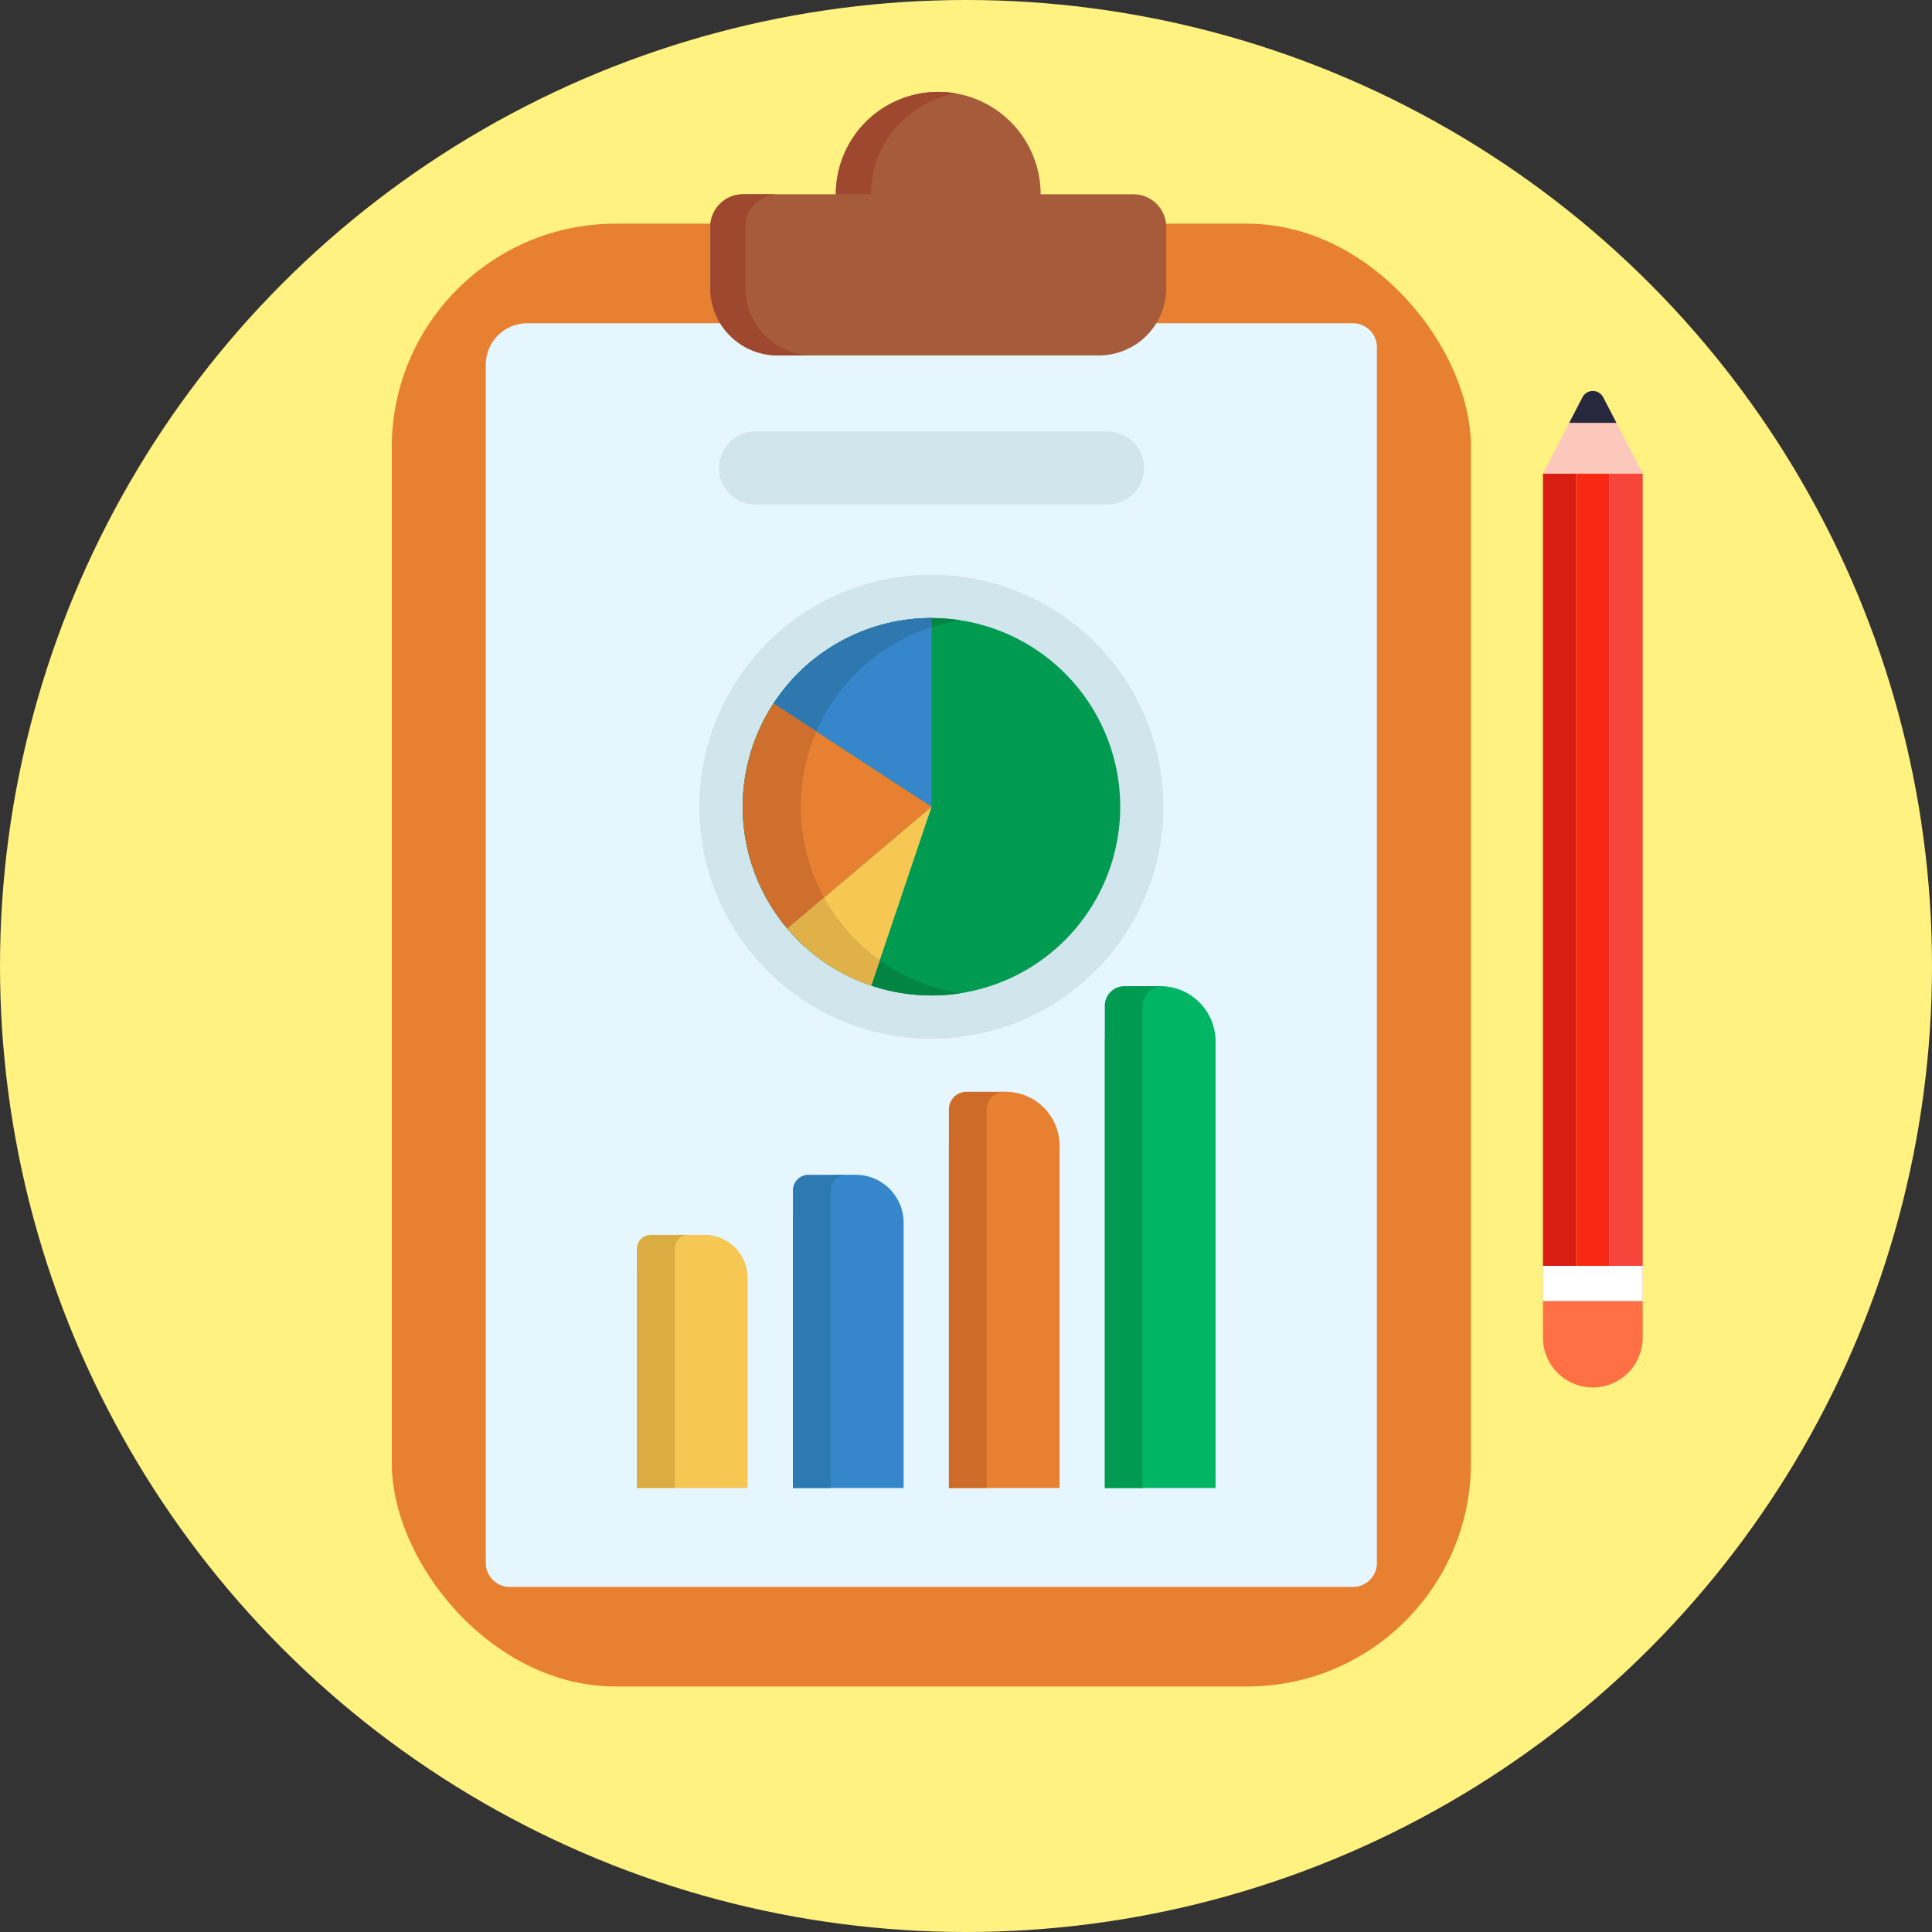 <?xml version="1.0" encoding="UTF-8"?> <svg xmlns="http://www.w3.org/2000/svg" id="グループ_262" data-name="グループ 262" width="166" height="166" viewBox="0 0 166 166"><rect x="0" y="0" width="166" height="166" fill="#333333" stroke="none"/><g id="BULINE"><circle id="楕円形_63" data-name="楕円形 63" cx="83" cy="83" r="83" fill="#fff280"></circle></g><g id="Icons" transform="translate(33.661 7.896)"><g id="グループ_261" data-name="グループ 261"><g id="グループ_259" data-name="グループ 259"><rect id="長方形_170" data-name="長方形 170" width="92.727" height="125.689" rx="19.232" transform="translate(0 11.322)" fill="#e88032"></rect><g id="グループ_258" data-name="グループ 258" transform="translate(8.08 19.878)"><path id="パス_623" data-name="パス 623" d="M203.249,85.665H132.312a3.567,3.567,0,0,0-3.567,3.567V192.18a2.061,2.061,0,0,0,2.061,2.061h72.443a2.061,2.061,0,0,0,2.061-2.061V87.726A2.061,2.061,0,0,0,203.249,85.665Z" transform="translate(-128.745 -85.665)" fill="#e6f6ff"></path><path id="長方形_171" data-name="長方形 171" d="M3.706,0H5.8A3.706,3.706,0,0,1,9.51,3.706V21.748a0,0,0,0,1,0,0H0a0,0,0,0,1,0,0V3.706A3.706,3.706,0,0,1,3.706,0Z" transform="translate(12.988 78.328)" fill="#f6c752"></path><path id="長方形_172" data-name="長方形 172" d="M4.122,0H5.388A4.122,4.122,0,0,1,9.51,4.122V26.91a0,0,0,0,1,0,0H0a0,0,0,0,1,0,0V4.122A4.122,4.122,0,0,1,4.122,0Z" transform="translate(26.389 73.165)" fill="#3586cb"></path><path id="長方形_173" data-name="長方形 173" d="M4.636,0h.238A4.636,4.636,0,0,1,9.51,4.636V34.043a0,0,0,0,1,0,0H0a0,0,0,0,1,0,0V4.636A4.636,4.636,0,0,1,4.636,0Z" transform="translate(39.79 66.033)" fill="#e88032"></path><path id="長方形_174" data-name="長方形 174" d="M4.755,0h0A4.755,4.755,0,0,1,9.51,4.755V43.121a0,0,0,0,1,0,0H0a0,0,0,0,1,0,0V4.755A4.755,4.755,0,0,1,4.755,0Z" transform="translate(53.191 56.955)" fill="#00b564"></path><path id="パス_624" data-name="パス 624" d="M173.25,327.255a1.2,1.2,0,0,0-1.2,1.2V349H168.8V328.455a1.2,1.2,0,0,1,1.2-1.2Z" transform="translate(-155.817 -248.927)" fill="#dbac42"></path><path id="パス_625" data-name="パス 625" d="M214.716,311.335a1.337,1.337,0,0,0-1.339,1.336v25.574h-3.242V312.671a1.337,1.337,0,0,1,1.339-1.336Z" transform="translate(-183.747 -238.169)" fill="#2d79b2"></path><path id="パス_626" data-name="パス 626" d="M256.218,289.335a1.5,1.5,0,0,0-1.5,1.5v32.542h-3.242V290.836a1.5,1.5,0,0,1,1.5-1.5Z" transform="translate(-211.684 -223.301)" fill="#ce6b28"></path><path id="パス_627" data-name="パス 627" d="M297.74,261.335a1.691,1.691,0,0,0-1.692,1.689v41.432H292.8V263.024a1.691,1.691,0,0,1,1.692-1.689Z" transform="translate(-239.614 -204.379)" fill="#009b51"></path><circle id="楕円形_64" data-name="楕円形 64" cx="19.931" cy="19.931" r="19.931" transform="translate(14.396 26.582) rotate(-12.935)" fill="#d1e5ed"></circle><g id="グループ_257" data-name="グループ 257" transform="translate(22.092 25.334)"><path id="パス_628" data-name="パス 628" d="M229.3,180.016A16.214,16.214,0,1,1,213.094,163.8,16.213,16.213,0,0,1,229.3,180.016Z" transform="translate(-196.883 -163.805)" fill="#009b51"></path><path id="パス_629" data-name="パス 629" d="M212.883,195.381a16.14,16.14,0,0,0,2.691.655,16.037,16.037,0,0,1-2.48.191A16.211,16.211,0,1,1,215.577,164a15.74,15.74,0,0,0-2.484.587,16.245,16.245,0,0,0-8.6,6.565,16.229,16.229,0,0,0-.632,16.678,16.3,16.3,0,0,0,4.782,5.379A16,16,0,0,0,212.883,195.381Z" transform="translate(-196.883 -163.805)" fill="#028443"></path><path id="パス_630" data-name="パス 630" d="M218.588,163.8v16.211l-13.575-8.867A16.2,16.2,0,0,1,218.588,163.8Z" transform="translate(-202.377 -163.805)" fill="#3586cb"></path><path id="パス_631" data-name="パス 631" d="M218.588,163.8v.778a16.245,16.245,0,0,0-8.6,6.565,15.992,15.992,0,0,0-1.294,2.4l-3.68-2.4A16.2,16.2,0,0,1,218.588,163.8Z" transform="translate(-202.377 -163.805)" fill="#2e78af"></path><path id="パス_632" data-name="パス 632" d="M213.094,195.322l-12.375,10.469a16.218,16.218,0,0,1-1.2-19.336Z" transform="translate(-196.883 -179.111)" fill="#e88032"></path><path id="パス_633" data-name="パス 633" d="M203.86,203.133l-3.142,2.659a16.218,16.218,0,0,1-1.2-19.336l3.68,2.4a16.231,16.231,0,0,0,.661,14.275Z" transform="translate(-196.883 -179.111)" fill="#ce6f2e"></path><path id="パス_634" data-name="パス 634" d="M221.088,213.8,215.9,229.17a16.212,16.212,0,0,1-7.191-4.9Z" transform="translate(-204.877 -197.594)" fill="#f6c752"></path><path id="パス_635" data-name="パス 635" d="M216.637,243.274l-.733,2.176a16.212,16.212,0,0,1-7.191-4.9l3.142-2.659a16.3,16.3,0,0,0,4.782,5.379Z" transform="translate(-204.877 -213.874)" fill="#e0b148"></path></g><path id="パス_636" data-name="パス 636" d="M223.946,120.609H193.7a3.138,3.138,0,0,1-3.138-3.138h0a3.138,3.138,0,0,1,3.138-3.138h30.242a3.138,3.138,0,0,1,3.138,3.138h0A3.138,3.138,0,0,1,223.946,120.609Z" transform="translate(-170.522 -105.038)" fill="#d1e5ed"></path></g><path id="パス_637" data-name="パス 637" d="M216.618,33.156a8.8,8.8,0,0,0-17.6,0h-7.973a2.817,2.817,0,0,0-2.817,2.817V41.21A5.789,5.789,0,0,0,194.021,47h27.6a5.789,5.789,0,0,0,5.789-5.789V35.973a2.817,2.817,0,0,0-2.817-2.817Z" transform="translate(-160.865 -24.357)" fill="#a65c3b"></path><path id="パス_638" data-name="パス 638" d="M197.048,65.338h-3.028a5.789,5.789,0,0,1-5.787-5.791V54.311a2.817,2.817,0,0,1,2.817-2.817h3.025a2.817,2.817,0,0,0-2.817,2.817v5.236A5.79,5.79,0,0,0,197.048,65.338Z" transform="translate(-160.865 -42.695)" fill="#9e4830"></path><path id="パス_639" data-name="パス 639" d="M231.822,24.487a8.8,8.8,0,0,0-7.285,8.666h-3.025a8.8,8.8,0,0,1,8.8-8.8A8.65,8.65,0,0,1,231.822,24.487Z" transform="translate(-183.355 -24.354)" fill="#9e4830"></path></g><g id="グループ_260" data-name="グループ 260" transform="translate(98.911 25.694)"><rect id="長方形_175" data-name="長方形 175" width="2.857" height="68.078" transform="translate(0 7.098)" fill="#d81d13"></rect><rect id="長方形_176" data-name="長方形 176" width="2.857" height="68.078" transform="translate(2.857 7.098)" fill="#f92814"></rect><rect id="長方形_177" data-name="長方形 177" width="2.857" height="68.078" transform="translate(5.714 7.098)" fill="#f7453c"></rect><path id="長方形_178" data-name="長方形 178" d="M0,0H8.571a0,0,0,0,1,0,0V6.163a4.285,4.285,0,0,1-4.285,4.285h0A4.285,4.285,0,0,1,0,6.163V0A0,0,0,0,1,0,0Z" transform="translate(0 75.175)" fill="#ff7045"></path><rect id="長方形_179" data-name="長方形 179" width="8.571" height="3.02" transform="translate(0 75.175)" fill="#fff"></rect><path id="パス_640" data-name="パス 640" d="M417.467,110.7H408.9l2.253-4.352,1.143-2.2a1,1,0,0,1,1.779,0l1.143,2.2Z" transform="translate(-408.896 -103.602)" fill="#fcc8bc"></path><path id="パス_641" data-name="パス 641" d="M419.91,106.347h-4.065l1.143-2.2a1,1,0,0,1,1.779,0Z" transform="translate(-413.592 -103.602)" fill="#27273d"></path></g></g></g></svg> 